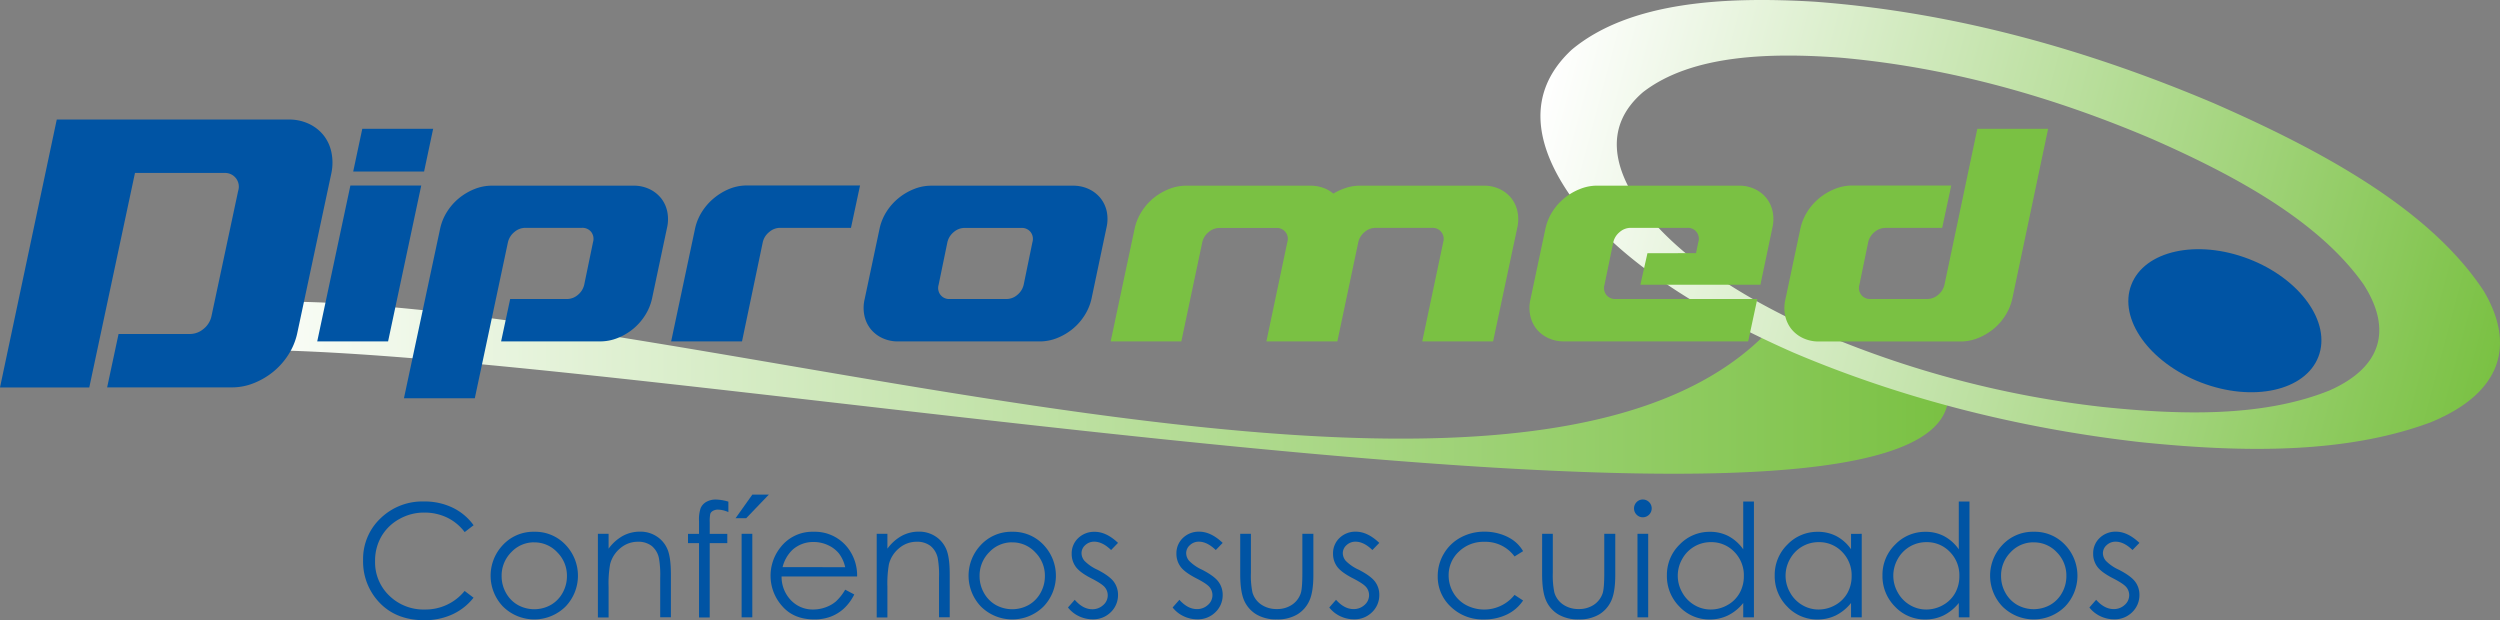 <svg xmlns="http://www.w3.org/2000/svg" xmlns:xlink="http://www.w3.org/1999/xlink" viewBox="0 0 1009.46 250.43"><rect x="0" y="0" width="1009.46" height="250.43" fill="#808080" stroke="none"/><defs><style>.cls-1{fill:url(#linear-gradient);}.cls-2,.cls-3,.cls-5{fill-rule:evenodd;}.cls-2{fill:url(#linear-gradient-2);}.cls-3{fill:#0054a4;}.cls-4,.cls-5{fill:#7ac143;}</style><linearGradient id="linear-gradient" x1="2478.56" y1="-1427.46" x2="1771.51" y2="-1427.46" gradientTransform="translate(-1692 1584)" gradientUnits="userSpaceOnUse"><stop offset="0" stop-color="#7ac143"/><stop offset="1" stop-color="#fff"/></linearGradient><linearGradient id="linear-gradient-2" x1="1008.69" y1="144.91" x2="622.28" y2="41.37" gradientTransform="matrix(1, 0, 0, 1, 0, 0)" xlink:href="#linear-gradient"/></defs><title>Recurso 1</title><g id="Capa_2" data-name="Capa 2"><g id="Layer_1" data-name="Layer 1"><path class="cls-1" d="M785.43,166.1c-28,67.31-511.15-21.2-675.31-24.68-82.42-.14,30.46-3.45,5.61-19.63C282.57,123,611.56,236.21,712.52,135.25c20.62,7.71,69.45,25.24,74,27.11A18.37,18.37,0,0,1,785.43,166.1Z"/><path class="cls-2" d="M634.62,20.09c-19.34,18-13.85,39.58-.83,58.51,19.89,26.89,53.1,47.33,90.18,63.69,42.84,18.23,90.11,30.53,140.22,36.23,39,4,81.73,5.25,117.28-8,30-12.35,33.72-32.43,21.33-53.16-21.69-32.87-65-56.46-109-75.72C844.69,20.85,790.87,5,732.62.68,697.53-1.41,658.26.34,634.62,20.09ZM663.4,37.23c19.79-15.32,51.69-16,79.69-13.95,45.42,4,87.32,16.44,125.69,32.75,34.34,15.07,67.57,33.38,85.48,58.64,10.39,16,9.82,32.48-13.5,42.93-27.49,11.14-61.6,9.88-92.19,6.67A407,407,0,0,1,736,134.8c-30-13.25-57.19-29.66-73.55-51.36C651.92,68.49,647.16,51.21,663.4,37.23Z"/><path class="cls-3" d="M860.59,115c5.29-13.8,26.5-18.48,47.36-10.47s33.49,25.69,28.2,39.48-26.5,18.48-47.37,10.46S855.29,128.79,860.59,115Z"/><path class="cls-3" d="M128.09,137.86H156.7l13.39-62.94H141.48ZM174.9,52H146.29l-3.67,17.26h28.62Z"/><path class="cls-3" d="M0,156.44H36.05L54.5,69.84H90.55a5.54,5.54,0,0,1,5.62,7.22L85.36,127.8a9,9,0,0,1-3.24,5.06,8.51,8.51,0,0,1-5.41,2H47.87l-4.61,21.56H93.73a23.52,23.52,0,0,0,8.79-1.73,29.89,29.89,0,0,0,7.86-4.62,28.83,28.83,0,0,0,6.06-6.84,26.54,26.54,0,0,0,3.53-8.44l13.84-64.9a20.67,20.67,0,0,0,0-8.44,16.35,16.35,0,0,0-3.17-6.84A16.6,16.6,0,0,0,124.73,50a18.52,18.52,0,0,0-8.08-1.73H22.92Z"/><path class="cls-3" d="M205.11,97.77a7.42,7.42,0,0,1,2.57-4.07A6.76,6.76,0,0,1,212.09,92H235a4.47,4.47,0,0,1,3.72,1.66,4.58,4.58,0,0,1,.74,4.08L235.89,115a7.44,7.44,0,0,1-2.57,4.08,6.76,6.76,0,0,1-4.41,1.66H206l-3.66,17.11h40.06a18.77,18.77,0,0,0,7-1.37,23.81,23.81,0,0,0,6.23-3.66,22.83,22.83,0,0,0,4.81-5.44,21.09,21.09,0,0,0,2.81-6.69l6.06-28.61a15.31,15.31,0,0,0,.11-6.69A12.92,12.92,0,0,0,266.91,80a13.34,13.34,0,0,0-4.7-3.66,14.65,14.65,0,0,0-6.4-1.37H198.59a18.79,18.79,0,0,0-7,1.37A23.89,23.89,0,0,0,185.37,80a22.59,22.59,0,0,0-4.81,5.43,21,21,0,0,0-2.8,6.7l-14.65,68.67h28.61Z"/><path class="cls-3" d="M308,97.77a7.38,7.38,0,0,1,2.58-4.07A6.71,6.71,0,0,1,315,92h28.61l3.66-17.11H301.52a18.74,18.74,0,0,0-7,1.37A24,24,0,0,0,288.3,80a22.83,22.83,0,0,0-4.81,5.44,21.07,21.07,0,0,0-2.8,6.69L271,137.86h28.61Z"/><path class="cls-3" d="M349.14,120.75a15.22,15.22,0,0,0-.11,6.67,12.92,12.92,0,0,0,2.52,5.42,13.17,13.17,0,0,0,4.69,3.65,14.7,14.7,0,0,0,6.41,1.37h57.22a18.77,18.77,0,0,0,7-1.37,23.79,23.79,0,0,0,6.24-3.67,22.58,22.58,0,0,0,4.8-5.44,21.05,21.05,0,0,0,2.81-6.7L446.76,92a15.38,15.38,0,0,0,.12-6.67A13,13,0,0,0,444.36,80a13.26,13.26,0,0,0-4.69-3.65,14.73,14.73,0,0,0-6.41-1.37H376a18.55,18.55,0,0,0-7,1.38A23.48,23.48,0,0,0,362.82,80,22.83,22.83,0,0,0,358,85.41a21.12,21.12,0,0,0-2.8,6.7ZM379,115l3.55-17.23a7.4,7.4,0,0,1,2.58-4.08,6.71,6.71,0,0,1,4.4-1.66h22.89a4.47,4.47,0,0,1,3.72,1.66,4.55,4.55,0,0,1,.74,4.08L413.34,115a7.44,7.44,0,0,1-2.57,4.08,6.74,6.74,0,0,1-4.41,1.66H383.48a4.45,4.45,0,0,1-3.72-1.66A4.55,4.55,0,0,1,379,115Z"/><path class="cls-4" d="M684.83,102.21l.92-4.45A4.39,4.39,0,0,0,681.29,92H658.4A6.76,6.76,0,0,0,654,93.7a7.44,7.44,0,0,0-2.57,4.08L647.87,115a4.58,4.58,0,0,0,.74,4.08,4.47,4.47,0,0,0,3.72,1.66h57.23l-3.67,17.11H631.51a14.7,14.7,0,0,1-6.41-1.37,13.17,13.17,0,0,1-4.69-3.65,12.92,12.92,0,0,1-2.52-5.42,15.22,15.22,0,0,1,.11-6.67l6.07-28.64a21.12,21.12,0,0,1,2.8-6.7A22.83,22.83,0,0,1,631.68,80a23.48,23.48,0,0,1,6.24-3.66,18.51,18.51,0,0,1,7-1.38h57.22a14.65,14.65,0,0,1,6.4,1.37,13.21,13.21,0,0,1,4.7,3.65,13,13,0,0,1,2.52,5.42,15.38,15.38,0,0,1-.12,6.67l-4.81,22.89H662.36l2.85-12.71Z"/><path class="cls-5" d="M511.35,137.86H540l8.46-40.09A7.43,7.43,0,0,1,551,93.7,6.72,6.72,0,0,1,555.42,92H578.3A4.45,4.45,0,0,1,582,93.7a4.53,4.53,0,0,1,.75,4.07l-8.47,40.09h28.61l9.73-45.77a15.31,15.31,0,0,0,.11-6.69A13.06,13.06,0,0,0,610.23,80a13.31,13.31,0,0,0-4.69-3.66,14.7,14.7,0,0,0-6.41-1.37h-50a18.18,18.18,0,0,0-5.55.86,25,25,0,0,0-5.21,2.35,12.57,12.57,0,0,0-4.12-2.35,15.21,15.21,0,0,0-5.15-.86H479a18.74,18.74,0,0,0-7,1.37A24,24,0,0,0,465.75,80,22.58,22.58,0,0,0,461,85.4a21.09,21.09,0,0,0-2.81,6.69l-9.72,45.77H477l8.47-40.09a7.38,7.38,0,0,1,2.58-4.07,6.71,6.71,0,0,1,4.4-1.66h22.89a4.4,4.4,0,0,1,4.46,5.73Z"/><path class="cls-5" d="M785.14,115a7.43,7.43,0,0,1-2.58,4.07,6.72,6.72,0,0,1-4.41,1.66H755.27a4.46,4.46,0,0,1-3.72-1.66,4.55,4.55,0,0,1-.75-4.08l3.55-17.23a7.4,7.4,0,0,1,2.58-4.08,6.71,6.71,0,0,1,4.4-1.66h22.89l3.66-17.11h-40a18.55,18.55,0,0,0-7,1.38A23.48,23.48,0,0,0,734.61,80a22.83,22.83,0,0,0-4.81,5.44,21.12,21.12,0,0,0-2.8,6.7l-6.06,28.64a15.08,15.08,0,0,0-.12,6.67,12.92,12.92,0,0,0,2.52,5.42,13.17,13.17,0,0,0,4.69,3.65,14.7,14.7,0,0,0,6.41,1.37h57.22a18.74,18.74,0,0,0,7-1.37,24,24,0,0,0,6.24-3.66,22.58,22.58,0,0,0,4.8-5.44,21.05,21.05,0,0,0,2.81-6.7L827,52H798.41Z"/><path class="cls-3" d="M191.23,212.08l-3.6,2.77a19.53,19.53,0,0,0-7.14-5.88,21,21,0,0,0-9.16-2,20.22,20.22,0,0,0-10.11,2.62,18.87,18.87,0,0,0-7.21,7,19.55,19.55,0,0,0-2.56,10,18.66,18.66,0,0,0,5.73,13.93,19.78,19.78,0,0,0,14.43,5.59,20.29,20.29,0,0,0,16-7.5l3.6,2.73a23.1,23.1,0,0,1-8.51,6.72,26.73,26.73,0,0,1-11.4,2.37q-12,0-18.89-8a24,24,0,0,1-5.8-16.25,22.59,22.59,0,0,1,7-16.85,24.23,24.23,0,0,1,17.6-6.84A25.9,25.9,0,0,1,182.79,205,22.26,22.26,0,0,1,191.23,212.08Z"/><path class="cls-3" d="M215.74,214.72a16.78,16.78,0,0,1,12.95,5.63,18,18,0,0,1-.26,24.49,17.94,17.94,0,0,1-25.4,0,18,18,0,0,1-.27-24.46A16.78,16.78,0,0,1,215.74,214.72Zm0,4.26a12.52,12.52,0,0,0-9.3,4,13.31,13.31,0,0,0-3.89,9.64,13.66,13.66,0,0,0,1.77,6.8,12.6,12.6,0,0,0,4.79,4.87,13.69,13.69,0,0,0,13.25,0,12.6,12.6,0,0,0,4.79-4.87,13.66,13.66,0,0,0,1.77-6.8A13.28,13.28,0,0,0,225,223,12.53,12.53,0,0,0,215.73,219Z"/><path class="cls-3" d="M241.42,215.55h4.32v6a17.89,17.89,0,0,1,5.78-5.18,14.46,14.46,0,0,1,6.91-1.7,12,12,0,0,1,6.73,1.92,11.41,11.41,0,0,1,4.34,5.17q1.39,3.25,1.4,10.13v17.34h-4.32V233.21a38.46,38.46,0,0,0-.5-7.77,8.7,8.7,0,0,0-2.93-5,8.83,8.83,0,0,0-5.6-1.69,10.77,10.77,0,0,0-7.07,2.6,12.2,12.2,0,0,0-4.12,6.44,44.35,44.35,0,0,0-.62,9.17v12.35h-4.32Z"/><path class="cls-3" d="M294.11,202.56v4.22a10.91,10.91,0,0,0-4.12-1,4,4,0,0,0-2.13.51,2.27,2.27,0,0,0-1.06,1.18,15.75,15.75,0,0,0-.22,3.54v4.56h7.09v3.74h-7.1l0,30h-4.32v-30h-4.45v-3.74h4.45v-5.26a14.07,14.07,0,0,1,.67-5.16,5.28,5.28,0,0,1,2.27-2.49,7.5,7.5,0,0,1,3.87-.95A18.42,18.42,0,0,1,294.11,202.56Z"/><path class="cls-3" d="M299.45,215.55h4.32v33.73h-4.32Zm4.33-15.83h6.66l-9.14,9.53H297Z"/><path class="cls-3" d="M341.28,238.1l3.66,1.93a19.78,19.78,0,0,1-4.17,5.67,16.59,16.59,0,0,1-5.32,3.28,18.48,18.48,0,0,1-6.69,1.13q-8.28,0-12.95-5.4a18.37,18.37,0,0,1-.72-23.62,16.22,16.22,0,0,1,13.43-6.37,16.76,16.76,0,0,1,13.83,6.53,18.22,18.22,0,0,1,3.74,11.51h-30.5a13.59,13.59,0,0,0,3.77,9.6,12.08,12.08,0,0,0,9,3.75,14.75,14.75,0,0,0,5-.89,13.22,13.22,0,0,0,4.16-2.36A20.41,20.41,0,0,0,341.28,238.1Zm0-9.08a14.3,14.3,0,0,0-2.54-5.55,12.08,12.08,0,0,0-4.42-3.35,13.6,13.6,0,0,0-5.78-1.27A12.48,12.48,0,0,0,320,222a14.46,14.46,0,0,0-4,7Z"/><path class="cls-3" d="M354,215.55h4.32v6a17.82,17.82,0,0,1,5.79-5.18,14.39,14.39,0,0,1,6.9-1.7,12,12,0,0,1,6.73,1.92,11.41,11.41,0,0,1,4.34,5.17c.94,2.17,1.4,5.55,1.4,10.13v17.34h-4.32V233.21a38.46,38.46,0,0,0-.5-7.77,8.65,8.65,0,0,0-2.93-5,8.83,8.83,0,0,0-5.6-1.69,10.77,10.77,0,0,0-7.07,2.6,12.2,12.2,0,0,0-4.12,6.44,45.09,45.09,0,0,0-.62,9.17v12.35H354Z"/><path class="cls-3" d="M408.73,214.72a16.78,16.78,0,0,1,12.95,5.63,18,18,0,0,1-.26,24.49,17.94,17.94,0,0,1-25.4,0,18,18,0,0,1-.27-24.46A16.79,16.79,0,0,1,408.73,214.72Zm0,4.26a12.52,12.52,0,0,0-9.3,4,13.31,13.31,0,0,0-3.89,9.64,13.66,13.66,0,0,0,1.77,6.8,12.67,12.67,0,0,0,4.79,4.87,13.69,13.69,0,0,0,13.25,0,12.6,12.6,0,0,0,4.79-4.87,13.66,13.66,0,0,0,1.77-6.8A13.28,13.28,0,0,0,418,223,12.53,12.53,0,0,0,408.72,219Z"/><path class="cls-3" d="M451.44,219.21l-2.8,2.88q-3.48-3.37-6.81-3.37a5.18,5.18,0,0,0-3.63,1.4,4.31,4.31,0,0,0-1.5,3.25,4.81,4.81,0,0,0,1.24,3.13,17.27,17.27,0,0,0,5.21,3.56q4.85,2.5,6.58,4.83a8.81,8.81,0,0,1,1.71,5.3,9.54,9.54,0,0,1-2.92,7,10,10,0,0,1-7.31,2.88,12.73,12.73,0,0,1-5.58-1.27,12.15,12.15,0,0,1-4.4-3.51l2.73-3.1Q437.29,246,441,246a6.37,6.37,0,0,0,4.45-1.67,5.16,5.16,0,0,0,1.84-3.93,5.07,5.07,0,0,0-1.22-3.32c-.8-.95-2.63-2.14-5.47-3.59-3.05-1.56-5.12-3.11-6.22-4.63a8.72,8.72,0,0,1-1.65-5.22,8.46,8.46,0,0,1,2.64-6.37,9.18,9.18,0,0,1,6.64-2.53Q446.71,214.72,451.44,219.21Z"/><path class="cls-3" d="M493.7,219.21l-2.79,2.88q-3.5-3.37-6.82-3.37a5.14,5.14,0,0,0-3.62,1.4,4.28,4.28,0,0,0-1.51,3.25,4.81,4.81,0,0,0,1.24,3.13,17.4,17.4,0,0,0,5.21,3.56q4.84,2.5,6.58,4.83a8.81,8.81,0,0,1,1.71,5.3,9.5,9.5,0,0,1-2.92,7,10,10,0,0,1-7.31,2.88,12.73,12.73,0,0,1-5.58-1.27,12.15,12.15,0,0,1-4.4-3.51l2.73-3.1c2.22,2.5,4.58,3.75,7.06,3.75a6.37,6.37,0,0,0,4.45-1.67,5.14,5.14,0,0,0,.63-7.25c-.81-.95-2.64-2.14-5.48-3.59-3-1.56-5.12-3.11-6.21-4.63a8.72,8.72,0,0,1-1.65-5.22,8.45,8.45,0,0,1,2.63-6.37,9.18,9.18,0,0,1,6.64-2.53Q489,214.72,493.7,219.21Z"/><path class="cls-3" d="M500.78,215.55h4.32v15.74a33.22,33.22,0,0,0,.62,7.93,8.84,8.84,0,0,0,3.56,4.9,10.81,10.81,0,0,0,6.27,1.8,10.65,10.65,0,0,0,6.17-1.75,9,9,0,0,0,3.5-4.61c.44-1.3.65-4.06.65-8.27V215.55h4.45v16.54q0,7-1.63,10.49a12.36,12.36,0,0,1-4.9,5.53,15.53,15.53,0,0,1-8.21,2,15.69,15.69,0,0,1-8.24-2,12.38,12.38,0,0,1-4.94-5.57c-1.08-2.39-1.62-6-1.62-10.77Z"/><path class="cls-3" d="M556.94,219.21l-2.79,2.88q-3.48-3.37-6.81-3.37a5.18,5.18,0,0,0-3.63,1.4,4.32,4.32,0,0,0-1.51,3.25,4.87,4.87,0,0,0,1.24,3.13,17.49,17.49,0,0,0,5.22,3.56q4.85,2.5,6.58,4.83a8.8,8.8,0,0,1,1.7,5.3,9.5,9.5,0,0,1-2.92,7,10,10,0,0,1-7.3,2.88,12.73,12.73,0,0,1-5.58-1.27,12.07,12.07,0,0,1-4.4-3.51l2.73-3.1q3.33,3.75,7.06,3.75a6.41,6.41,0,0,0,4.45-1.67,5.18,5.18,0,0,0,1.83-3.93,5.06,5.06,0,0,0-1.21-3.32c-.81-.95-2.63-2.14-5.47-3.59-3-1.56-5.12-3.11-6.22-4.63a8.72,8.72,0,0,1-1.65-5.22,8.48,8.48,0,0,1,2.63-6.37,9.2,9.2,0,0,1,6.65-2.53Q552.22,214.72,556.94,219.21Z"/><path class="cls-3" d="M615,222.55l-3.45,2.14a14.55,14.55,0,0,0-12.23-5.91,14.21,14.21,0,0,0-10.29,4,12.86,12.86,0,0,0-4.09,9.61,13.64,13.64,0,0,0,1.88,6.93,13.16,13.16,0,0,0,5.17,5,15.68,15.68,0,0,0,19.56-4.11l3.45,2.26a16.29,16.29,0,0,1-6.52,5.65,21,21,0,0,1-9.32,2A18.45,18.45,0,0,1,585.82,245a16.47,16.47,0,0,1-5.29-12.35,17.58,17.58,0,0,1,2.47-9.08,17.39,17.39,0,0,1,6.8-6.54,19.88,19.88,0,0,1,9.67-2.35,20.83,20.83,0,0,1,6.49,1,18.13,18.13,0,0,1,5.3,2.65A14.49,14.49,0,0,1,615,222.55Z"/><path class="cls-3" d="M622.69,215.55H627v15.74a33.77,33.77,0,0,0,.62,7.93,8.84,8.84,0,0,0,3.56,4.9,10.81,10.81,0,0,0,6.27,1.8,10.65,10.65,0,0,0,6.17-1.75,9,9,0,0,0,3.5-4.61q.66-2,.66-8.27V215.55h4.44v16.54q0,7-1.63,10.49a12.36,12.36,0,0,1-4.9,5.53,15.53,15.53,0,0,1-8.21,2,15.69,15.69,0,0,1-8.24-2,12.31,12.31,0,0,1-4.93-5.57c-1.09-2.39-1.63-6-1.63-10.77Z"/><path class="cls-3" d="M663.34,201.69a3.59,3.59,0,0,1,0,7.18,3.41,3.41,0,0,1-2.5-1.05,3.59,3.59,0,0,1,0-5.07A3.42,3.42,0,0,1,663.34,201.69Zm-2.15,13.86h4.32v33.73h-4.32Z"/><path class="cls-3" d="M708.21,202.52v46.76h-4.32v-5.8a18.22,18.22,0,0,1-6.12,5,16.7,16.7,0,0,1-7.41,1.65,16.47,16.47,0,0,1-12.22-5.18,17.37,17.37,0,0,1-5.07-12.61,17.06,17.06,0,0,1,5.11-12.43,16.67,16.67,0,0,1,12.3-5.17,15.85,15.85,0,0,1,7.51,1.77,17.15,17.15,0,0,1,5.9,5.3V202.52Zm-17.39,16.39a13.1,13.1,0,0,0-11.55,6.76,13.61,13.61,0,0,0,0,13.58,13.22,13.22,0,0,0,4.9,5.05,12.82,12.82,0,0,0,6.61,1.81,13.6,13.6,0,0,0,6.74-1.79,12.56,12.56,0,0,0,4.9-4.85,13.86,13.86,0,0,0,1.72-6.88,13.42,13.42,0,0,0-3.85-9.76A12.79,12.79,0,0,0,690.82,218.91Z"/><path class="cls-3" d="M751.74,215.55v33.73h-4.32v-5.8a18.42,18.42,0,0,1-6.12,5,16.7,16.7,0,0,1-7.41,1.65,16.47,16.47,0,0,1-12.22-5.18,17.37,17.37,0,0,1-5.07-12.61,17.06,17.06,0,0,1,5.11-12.43,16.67,16.67,0,0,1,12.3-5.17,16,16,0,0,1,7.51,1.75,16.79,16.79,0,0,1,5.9,5.28v-6.2Zm-17.39,3.36a13.1,13.1,0,0,0-11.55,6.76,13.61,13.61,0,0,0,0,13.58,13.22,13.22,0,0,0,4.9,5.05,12.8,12.8,0,0,0,6.61,1.81,13.6,13.6,0,0,0,6.74-1.79,12.62,12.62,0,0,0,4.9-4.85,13.85,13.85,0,0,0,1.71-6.88,13.38,13.38,0,0,0-3.85-9.76A12.75,12.75,0,0,0,734.35,218.91Z"/><path class="cls-3" d="M795.25,202.52v46.76h-4.32v-5.8a18.42,18.42,0,0,1-6.12,5,16.72,16.72,0,0,1-7.42,1.65,16.45,16.45,0,0,1-12.21-5.18,17.37,17.37,0,0,1-5.07-12.61,17,17,0,0,1,5.11-12.43,16.67,16.67,0,0,1,12.3-5.17,15.88,15.88,0,0,1,7.51,1.77,17.15,17.15,0,0,1,5.9,5.3V202.52Zm-17.39,16.39a13.13,13.13,0,0,0-11.56,6.76,13.64,13.64,0,0,0,0,13.58,13.22,13.22,0,0,0,4.9,5.05,12.76,12.76,0,0,0,6.6,1.81,13.64,13.64,0,0,0,6.75-1.79,12.62,12.62,0,0,0,4.9-4.85,13.85,13.85,0,0,0,1.71-6.88,13.38,13.38,0,0,0-3.85-9.76A12.75,12.75,0,0,0,777.86,218.91Z"/><path class="cls-3" d="M821.16,214.72a16.78,16.78,0,0,1,13,5.63,18,18,0,0,1-.26,24.49,17.94,17.94,0,0,1-25.4,0,18,18,0,0,1-.27-24.46A16.79,16.79,0,0,1,821.16,214.72Zm0,4.26a12.52,12.52,0,0,0-9.3,4A13.31,13.31,0,0,0,808,232.6a13.66,13.66,0,0,0,1.77,6.8,12.67,12.67,0,0,0,4.79,4.87,13.69,13.69,0,0,0,13.25,0,12.6,12.6,0,0,0,4.79-4.87,13.66,13.66,0,0,0,1.77-6.8,13.28,13.28,0,0,0-3.9-9.64A12.53,12.53,0,0,0,821.15,219Z"/><path class="cls-3" d="M863.87,219.21l-2.8,2.88q-3.48-3.37-6.81-3.37a5.18,5.18,0,0,0-3.63,1.4,4.32,4.32,0,0,0-1.51,3.25,4.83,4.83,0,0,0,1.25,3.13,17.27,17.27,0,0,0,5.21,3.56q4.84,2.5,6.58,4.83a8.81,8.81,0,0,1,1.71,5.3,9.54,9.54,0,0,1-2.92,7,10,10,0,0,1-7.31,2.88,12.73,12.73,0,0,1-5.58-1.27,12.15,12.15,0,0,1-4.4-3.51l2.73-3.1q3.33,3.75,7.06,3.75a6.39,6.39,0,0,0,4.45-1.67,5.19,5.19,0,0,0,1.84-3.93,5.07,5.07,0,0,0-1.22-3.32c-.81-.95-2.63-2.14-5.47-3.59-3-1.56-5.12-3.11-6.22-4.63a8.71,8.71,0,0,1-1.64-5.22,8.45,8.45,0,0,1,2.63-6.37,9.18,9.18,0,0,1,6.64-2.53Q859.14,214.72,863.87,219.21Z"/></g></g></svg>